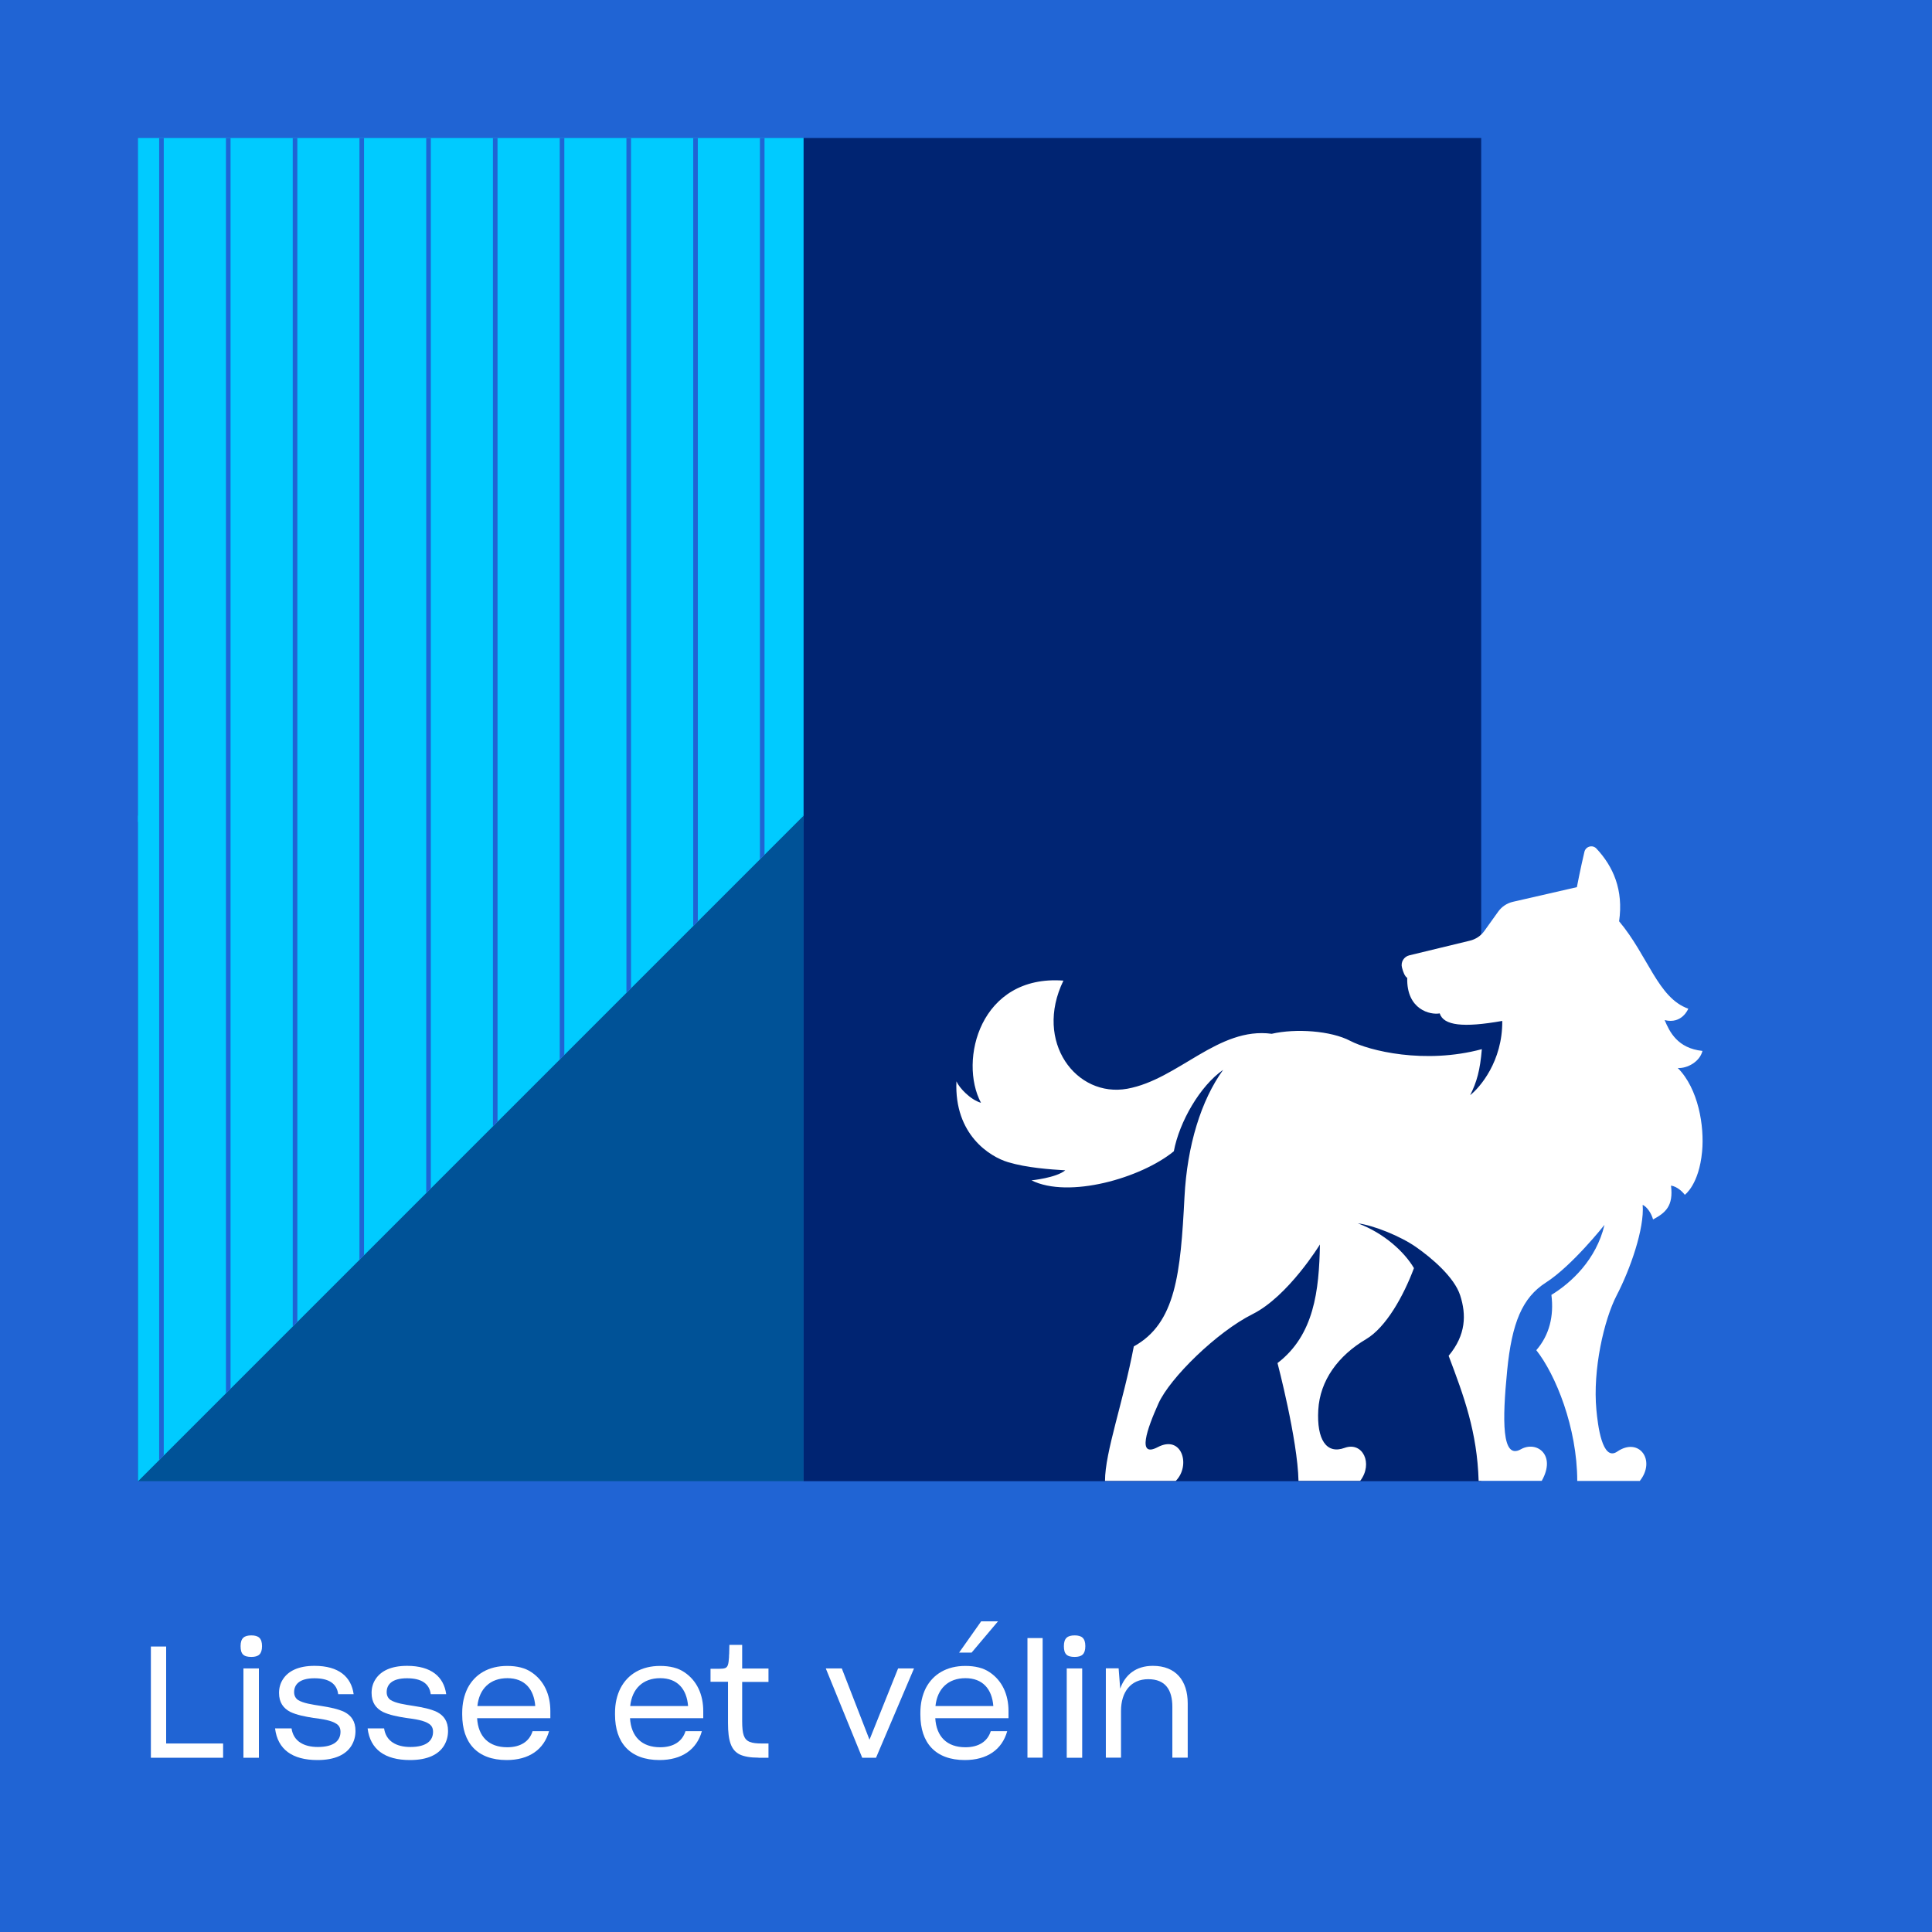 <?xml version="1.0" encoding="UTF-8"?><svg id="ARTWORK" xmlns="http://www.w3.org/2000/svg" xmlns:xlink="http://www.w3.org/1999/xlink" viewBox="0 0 210 210"><defs><style>.cls-1{fill:#002472;}.cls-2{clip-path:url(#clippath-6);}.cls-3{clip-path:url(#clippath-7);}.cls-4{stroke:#d0dc49;}.cls-4,.cls-5,.cls-6,.cls-7,.cls-8,.cls-9{fill:none;}.cls-4,.cls-5,.cls-6,.cls-8,.cls-9{stroke-miterlimit:10;stroke-width:.5px;}.cls-10{clip-path:url(#clippath-4);}.cls-5{stroke:#024935;}.cls-11{fill:#2064d4;}.cls-6{stroke:#2064d4;}.cls-12{fill:#59aa40;}.cls-13{fill:#024935;}.cls-14,.cls-15{fill:#fff;}.cls-15{fill-rule:evenodd;}.cls-16{fill:#f5bf12;}.cls-17{clip-path:url(#clippath-1);}.cls-18{fill:#037242;}.cls-19{clip-path:url(#clippath-5);}.cls-20{fill:#005297;}.cls-21{clip-path:url(#clippath-3);}.cls-8{stroke:#f5bf12;}.cls-22{fill:#00cbff;}.cls-23{clip-path:url(#clippath-2);}.cls-9{stroke:#59aa40;}.cls-24{clip-path:url(#clippath);}</style><clipPath id="clippath"><rect class="cls-7" x="15" y="15" width="146" height="146" transform="translate(176) rotate(90)"/></clipPath><clipPath id="clippath-1"><polygon class="cls-7" points="87.35 88.66 87.35 -57.34 -58.65 -57.34 -58.65 88.66 -58.65 234.66 87.35 88.66"/></clipPath><clipPath id="clippath-2"><rect class="cls-7" x="15" y="-255" width="146" height="146" transform="translate(-94 -270) rotate(90)"/></clipPath><clipPath id="clippath-3"><polygon class="cls-7" points="15 37 -269.37 -247.37 -284.63 -247.37 -423 -109 -423 37 15 37"/></clipPath><clipPath id="clippath-4"><rect class="cls-7" x="285" y="-255" width="146" height="146"/></clipPath><clipPath id="clippath-5"><rect class="cls-7" x="139" y="37" width="146" height="146"/></clipPath><clipPath id="clippath-6"><polygon class="cls-7" points="723 -109 438.63 175.37 438.63 190.63 577 329 723 329 723 -109"/></clipPath><clipPath id="clippath-7"><rect class="cls-7" x="-25.63" y="183" width="164.63" height="146"/></clipPath></defs><rect class="cls-11" width="210" height="210"/><g class="cls-24"><rect class="cls-22" x="-58.99" y="-57" width="146.68" height="146" transform="translate(30.35 1.65) rotate(90)"/><polygon class="cls-20" points="-58.65 234.66 -54 113 87.35 88.66 87.35 234.66 -58.65 234.66"/><polygon class="cls-1" points="87.35 -57.34 87.35 88.66 87.35 234.66 233.35 234.66 233.35 88.66 233.35 -57.34 87.35 -57.34"/><polygon class="cls-22" points="-58.65 234.66 87.35 88.66 -58.65 88.66 -58.65 234.66"/><g class="cls-17"><line class="cls-6" x1="126.38" y1="237.02" x2="126.38" y2="8.45"/><line class="cls-6" x1="119.13" y1="237.02" x2="119.13" y2="8.45"/><line class="cls-6" x1="111.87" y1="237.02" x2="111.87" y2="8.45"/><line class="cls-6" x1="104.62" y1="237.02" x2="104.62" y2="8.45"/><line class="cls-6" x1="97.36" y1="237.02" x2="97.36" y2="8.45"/><line class="cls-6" x1="90.11" y1="237.02" x2="90.11" y2="8.45"/><line class="cls-6" x1="82.85" y1="237.02" x2="82.85" y2="8.45"/><line class="cls-6" x1="75.6" y1="237.02" x2="75.6" y2="8.45"/><line class="cls-6" x1="68.34" y1="237.02" x2="68.34" y2="8.45"/><line class="cls-6" x1="61.09" y1="237.02" x2="61.09" y2="8.45"/><line class="cls-6" x1="53.83" y1="237.02" x2="53.83" y2="8.45"/><line class="cls-6" x1="46.58" y1="237.02" x2="46.58" y2="8.45"/><line class="cls-6" x1="39.32" y1="237.02" x2="39.32" y2="8.45"/><line class="cls-6" x1="32.07" y1="237.02" x2="32.07" y2="8.45"/><line class="cls-6" x1="24.81" y1="237.02" x2="24.81" y2="8.45"/><line class="cls-6" x1="17.55" y1="237.02" x2="17.55" y2="8.45"/><line class="cls-6" x1="10.3" y1="237.02" x2="10.3" y2="8.45"/><line class="cls-6" x1="3.04" y1="237.02" x2="3.04" y2="8.45"/></g></g><g class="cls-23"><rect class="cls-12" x="-131" y="-109" width="146" height="146" transform="translate(-94 22) rotate(90)"/><rect class="cls-13" x="161" y="-109" width="146" height="146" transform="translate(198 -270) rotate(90)"/><polygon class="cls-13" points="-131 -109 15 37 161 -109 -131 -109"/><rect class="cls-12" x="15" y="-109" width="146" height="146" transform="translate(52 -124) rotate(90)"/><g class="cls-21"><circle class="cls-8" cx="-277" cy="-255" r="280.14"/><circle class="cls-8" cx="-277" cy="-255" r="289.48"/><circle class="cls-8" cx="-277" cy="-255" r="298.81"/><circle class="cls-8" cx="-277" cy="-255" r="308.15"/><circle class="cls-8" cx="-277" cy="-255" r="317.49"/><circle class="cls-8" cx="-277" cy="-255" r="326.83"/><circle class="cls-8" cx="-277" cy="-255" r="336.16"/><circle class="cls-8" cx="-277" cy="-255" r="345.5"/><circle class="cls-8" cx="-277" cy="-255" r="354.84"/><circle class="cls-8" cx="-277" cy="-255" r="364.18"/><circle class="cls-8" cx="-277" cy="-255" r="373.51"/><circle class="cls-8" cx="-277" cy="-255" r="382.85"/><circle class="cls-8" cx="-277" cy="-255" r="392.19"/><circle class="cls-8" cx="-277" cy="-255" r="401.53"/></g></g><rect class="cls-7" x="15" y="161" width="180" height="49.1"/><path class="cls-14" d="M16.39,178.97h1.67v10.54h6.19v1.55h-7.85v-12.09Z"/><path class="cls-14" d="M26.15,178.93c0-.87.39-1.17,1.17-1.17s1.16.31,1.16,1.17-.37,1.17-1.16,1.17c-.85,0-1.17-.31-1.17-1.17ZM26.46,181.35h1.68v9.71h-1.68v-9.71Z"/><path class="cls-14" d="M29.91,187.87h1.78c.2,1.39,1.33,2.02,2.86,2.02,1.8,0,2.46-.73,2.46-1.65,0-.39-.14-.66-.41-.85-.56-.39-1.51-.53-2.53-.66-.88-.14-1.8-.31-2.53-.66-.73-.39-1.21-1-1.21-2.06,0-.54.14-1.04.41-1.46.58-.92,1.7-1.48,3.45-1.48,2.63,0,3.99,1.19,4.25,3.08h-1.68c-.15-1.16-1.02-1.73-2.58-1.73-1.67,0-2.21.71-2.21,1.51,0,.36.14.65.42.85.58.36,1.51.49,2.53.65.88.14,1.8.31,2.53.66.73.39,1.19.99,1.19,2.06,0,.59-.15,1.12-.44,1.6-.59.95-1.77,1.56-3.69,1.56-2.75,0-4.33-1.17-4.61-3.43Z"/><path class="cls-14" d="M39.97,187.87h1.78c.2,1.39,1.33,2.02,2.86,2.02,1.8,0,2.46-.73,2.46-1.65,0-.39-.14-.66-.41-.85-.56-.39-1.51-.53-2.53-.66-.88-.14-1.8-.31-2.53-.66-.73-.39-1.21-1-1.21-2.06,0-.54.14-1.04.41-1.46.58-.92,1.7-1.48,3.45-1.48,2.63,0,3.99,1.19,4.25,3.08h-1.68c-.15-1.16-1.02-1.73-2.58-1.73-1.67,0-2.21.71-2.21,1.51,0,.36.14.65.42.85.58.36,1.51.49,2.53.65.88.14,1.8.31,2.53.66.73.39,1.19.99,1.19,2.06,0,.59-.15,1.12-.44,1.6-.59.95-1.77,1.56-3.69,1.56-2.75,0-4.33-1.17-4.61-3.43Z"/><path class="cls-14" d="M55.08,191.31c-3.23,0-4.84-1.9-4.84-4.93v-.2c0-1.02.2-1.9.59-2.69.8-1.53,2.29-2.41,4.3-2.41,1.07,0,1.96.22,2.63.68,1.39.92,2.06,2.46,2.06,4.22v.78h-7.96c.12,2.01,1.27,3.16,3.28,3.16,1.41,0,2.4-.61,2.75-1.75h1.79c-.56,2.01-2.19,3.14-4.61,3.14ZM51.89,185.44h6.29c-.14-1.85-1.16-3.03-3.03-3.03s-3.06,1.14-3.26,3.03Z"/><path class="cls-14" d="M71.69,191.31c-3.23,0-4.84-1.9-4.84-4.93v-.2c0-1.02.2-1.9.6-2.69.8-1.53,2.29-2.41,4.3-2.41,1.07,0,1.96.22,2.63.68,1.39.92,2.06,2.46,2.06,4.22v.78h-7.96c.12,2.01,1.28,3.16,3.28,3.16,1.41,0,2.4-.61,2.75-1.75h1.78c-.56,2.01-2.19,3.14-4.61,3.14ZM68.5,185.44h6.29c-.14-1.85-1.16-3.03-3.03-3.03s-3.06,1.14-3.26,3.03Z"/><path class="cls-14" d="M82.44,191.05c-.87,0-1.55-.12-2.02-.34-.95-.46-1.29-1.48-1.29-3.42v-4.49h-1.9v-1.41h.94c.29,0,.51-.02.66-.08.29-.12.36-.44.41-1.17,0-.08,0-.24.02-.42,0-.39.02-.8.02-.93h1.39v2.57h2.86v1.46h-2.86v4.25c0,.71.05,1.22.17,1.56.25.71.83.88,1.99.88h.7v1.55h-1.07Z"/><path class="cls-14" d="M89.77,181.35h1.73l3.01,7.75,3.11-7.75h1.73l-4.13,9.71h-1.5l-3.96-9.71Z"/><path class="cls-14" d="M104.88,191.31c-3.23,0-4.84-1.9-4.84-4.93v-.2c0-1.02.2-1.9.59-2.69.8-1.53,2.29-2.41,4.3-2.41,1.07,0,1.96.22,2.63.68,1.39.92,2.06,2.46,2.06,4.22v.78h-7.96c.12,2.01,1.27,3.16,3.28,3.16,1.41,0,2.4-.61,2.75-1.75h1.79c-.56,2.01-2.19,3.14-4.61,3.14ZM101.68,185.44h6.29c-.14-1.85-1.16-3.03-3.03-3.03s-3.06,1.14-3.26,3.03ZM108.48,176.23l-2.87,3.4h-1.36l2.4-3.4h1.84Z"/><path class="cls-14" d="M111.68,178.05h1.65v13h-1.65v-13Z"/><path class="cls-14" d="M115.64,178.93c0-.87.39-1.17,1.17-1.17s1.16.31,1.16,1.17-.37,1.17-1.16,1.17c-.85,0-1.17-.31-1.17-1.17ZM115.95,181.35h1.68v9.71h-1.68v-9.71Z"/><path class="cls-14" d="M120.2,191.05v-9.71h1.39l.17,2.21c.53-1.5,1.7-2.48,3.55-2.48,2.5,0,3.79,1.61,3.79,4.08v5.9h-1.67v-5.52c0-1.82-.73-3.01-2.62-3.01s-2.96,1.38-2.96,3.45v5.08h-1.67Z"/><g class="cls-10"><rect class="cls-16" x="139" y="37" width="146" height="146"/><rect class="cls-13" x="139" y="-109" width="146" height="146"/><g class="cls-19"><line class="cls-4" x1="333.6" y1="-149.54" x2="39.47" y2="144.59"/><line class="cls-4" x1="333.6" y1="-137.52" x2="39.47" y2="156.6"/><line class="cls-4" x1="333.6" y1="-125.51" x2="39.47" y2="168.62"/><line class="cls-4" x1="333.6" y1="-113.49" x2="39.47" y2="180.64"/><line class="cls-4" x1="333.6" y1="-101.47" x2="39.47" y2="192.66"/><line class="cls-4" x1="333.6" y1="-89.45" x2="39.47" y2="204.68"/><line class="cls-4" x1="333.6" y1="-77.43" x2="39.47" y2="216.7"/><line class="cls-4" x1="333.6" y1="-65.41" x2="39.47" y2="228.72"/><line class="cls-4" x1="333.6" y1="-53.39" x2="39.47" y2="240.73"/><line class="cls-4" x1="333.6" y1="-41.38" x2="39.47" y2="252.75"/><line class="cls-4" x1="333.6" y1="-29.36" x2="39.47" y2="264.77"/><line class="cls-4" x1="333.6" y1="-17.34" x2="39.47" y2="276.79"/><line class="cls-4" x1="333.6" y1="-5.32" x2="39.47" y2="288.81"/><line class="cls-4" x1="333.6" y1="6.7" x2="39.47" y2="300.83"/><line class="cls-4" x1="333.6" y1="18.72" x2="39.47" y2="312.84"/><line class="cls-4" x1="333.6" y1="30.74" x2="39.47" y2="324.86"/><line class="cls-4" x1="333.6" y1="42.75" x2="39.47" y2="336.88"/><line class="cls-4" x1="333.6" y1="54.77" x2="39.47" y2="348.9"/><line class="cls-4" x1="333.6" y1="66.79" x2="39.47" y2="360.92"/><line class="cls-4" x1="333.6" y1="78.81" x2="39.47" y2="372.94"/><line class="cls-4" x1="333.6" y1="90.83" x2="39.47" y2="384.96"/><line class="cls-4" x1="333.6" y1="102.85" x2="39.47" y2="396.97"/><line class="cls-4" x1="333.6" y1="114.86" x2="39.47" y2="408.99"/><line class="cls-4" x1="333.6" y1="126.88" x2="39.47" y2="421.01"/></g><path class="cls-12" d="M285-109h0V37h-146c0-80.58,65.42-146,146-146Z" transform="translate(424 -72) rotate(180)"/><rect class="cls-18" x="-25.63" y="183" width="164.63" height="146"/><rect class="cls-13" x="-7" y="37" width="146" height="146"/><rect class="cls-16" x="-7" y="-109" width="146" height="146"/><path class="cls-8" d="M138.78,109.89c-40.19,0-72.78-32.58-72.78-72.78"/><path class="cls-8" d="M138.78,110c-40.19,0-72.78,32.58-72.78,72.78"/><path class="cls-8" d="M-7,109.89c40.19,0,72.78-32.58,72.78-72.78"/><path class="cls-8" d="M-7,110c40.19,0,72.78,32.58,72.78,72.78"/><rect class="cls-13" x="139" y="183" width="146" height="146"/><path class="cls-8" d="M139.22-109.22c80.51,0,145.78,65.27,145.78,145.78v.44"/><g class="cls-2"><circle class="cls-8" cx="431" cy="183" r="224.12"/><circle class="cls-8" cx="431" cy="183" r="233.45"/><circle class="cls-8" cx="431" cy="183" r="242.79"/><circle class="cls-8" cx="431" cy="183" r="252.13"/><circle class="cls-8" cx="431" cy="183" r="261.46"/><circle class="cls-8" cx="431" cy="183" r="270.8"/><circle class="cls-8" cx="431" cy="183" r="280.14"/><circle class="cls-8" cx="431" cy="183" r="289.48"/><circle class="cls-8" cx="431" cy="183" r="298.81"/><circle class="cls-8" cx="431" cy="183" r="308.15"/><circle class="cls-8" cx="431" cy="183" r="317.49"/><circle class="cls-8" cx="431" cy="183" r="326.83"/><circle class="cls-8" cx="431" cy="183" r="336.16"/><circle class="cls-8" cx="431" cy="183" r="345.5"/><circle class="cls-8" cx="431" cy="183" r="354.84"/><circle class="cls-8" cx="431" cy="183" r="364.18"/><circle class="cls-8" cx="431" cy="183" r="373.51"/><circle class="cls-8" cx="431" cy="183" r="382.85"/><circle class="cls-8" cx="431" cy="183" r="392.19"/><circle class="cls-8" cx="431" cy="183" r="401.53"/></g><circle class="cls-9" cx="66" cy="110" r="72.89"/><g class="cls-3"><line class="cls-5" x1="-272.04" y1="500.64" x2="17.64" y2="-1.09"/><line class="cls-5" x1="-252.73" y1="500.64" x2="36.95" y2="-1.09"/><line class="cls-5" x1="-233.42" y1="500.64" x2="56.26" y2="-1.09"/><line class="cls-5" x1="-214.11" y1="500.64" x2="75.57" y2="-1.09"/><line class="cls-5" x1="-194.8" y1="500.64" x2="94.88" y2="-1.09"/><line class="cls-5" x1="-175.49" y1="500.64" x2="114.19" y2="-1.09"/><line class="cls-5" x1="-156.18" y1="500.64" x2="133.5" y2="-1.09"/><line class="cls-5" x1="-136.87" y1="500.64" x2="152.81" y2="-1.09"/><line class="cls-5" x1="-117.56" y1="500.64" x2="172.12" y2="-1.09"/><line class="cls-5" x1="-98.25" y1="500.64" x2="191.43" y2="-1.09"/><line class="cls-5" x1="-78.94" y1="500.64" x2="210.74" y2="-1.09"/><line class="cls-5" x1="-59.63" y1="500.64" x2="230.05" y2="-1.09"/><line class="cls-5" x1="-40.32" y1="500.64" x2="249.36" y2="-1.09"/><line class="cls-5" x1="-21.01" y1="500.64" x2="268.67" y2="-1.09"/><line class="cls-5" x1="-1.7" y1="500.64" x2="287.98" y2="-1.09"/><line class="cls-5" x1="17.61" y1="500.64" x2="307.29" y2="-1.09"/><line class="cls-5" x1="36.92" y1="500.64" x2="326.6" y2="-1.09"/><line class="cls-5" x1="56.23" y1="500.64" x2="345.91" y2="-1.09"/><line class="cls-5" x1="75.54" y1="500.64" x2="365.22" y2="-1.09"/><line class="cls-5" x1="94.85" y1="500.64" x2="384.53" y2="-1.09"/><line class="cls-5" x1="114.16" y1="500.64" x2="403.84" y2="-1.09"/><line class="cls-5" x1="152.78" y1="500.64" x2="442.46" y2="-1.09"/><line class="cls-5" x1="172.09" y1="500.64" x2="461.77" y2="-1.09"/><line class="cls-5" x1="133.47" y1="500.64" x2="423.15" y2="-1.09"/><line class="cls-5" x1="191.4" y1="500.64" x2="481.08" y2="-1.09"/><line class="cls-5" x1="-272.04" y1="-1.09" x2="17.64" y2="500.64"/><line class="cls-5" x1="-252.73" y1="-1.09" x2="36.95" y2="500.64"/><line class="cls-5" x1="-233.42" y1="-1.09" x2="56.26" y2="500.64"/><line class="cls-5" x1="-214.11" y1="-1.09" x2="75.57" y2="500.64"/><line class="cls-5" x1="-194.8" y1="-1.09" x2="94.88" y2="500.64"/><line class="cls-5" x1="-175.49" y1="-1.09" x2="114.19" y2="500.64"/><line class="cls-5" x1="-156.18" y1="-1.09" x2="133.5" y2="500.64"/><line class="cls-5" x1="-136.87" y1="-1.09" x2="152.81" y2="500.64"/><line class="cls-5" x1="-117.56" y1="-1.09" x2="172.12" y2="500.64"/><line class="cls-5" x1="-98.25" y1="-1.09" x2="191.43" y2="500.64"/><line class="cls-5" x1="-78.94" y1="-1.09" x2="210.74" y2="500.64"/><line class="cls-5" x1="-59.63" y1="-1.09" x2="230.05" y2="500.64"/><line class="cls-5" x1="-40.32" y1="-1.09" x2="249.36" y2="500.64"/><line class="cls-5" x1="-21.01" y1="-1.09" x2="268.67" y2="500.64"/><line class="cls-5" x1="-1.7" y1="-1.09" x2="287.98" y2="500.64"/><line class="cls-5" x1="17.61" y1="-1.09" x2="307.29" y2="500.64"/><line class="cls-5" x1="36.92" y1="-1.09" x2="326.6" y2="500.64"/><line class="cls-5" x1="56.23" y1="-1.09" x2="345.91" y2="500.64"/><line class="cls-5" x1="75.54" y1="-1.09" x2="365.22" y2="500.64"/><line class="cls-5" x1="94.85" y1="-1.09" x2="384.53" y2="500.64"/><line class="cls-5" x1="114.16" y1="-1.09" x2="403.84" y2="500.64"/><line class="cls-5" x1="152.78" y1="-1.09" x2="442.46" y2="500.64"/><line class="cls-5" x1="172.09" y1="-1.09" x2="461.77" y2="500.64"/><line class="cls-5" x1="133.47" y1="-1.09" x2="423.15" y2="500.64"/><line class="cls-5" x1="191.4" y1="-1.09" x2="481.08" y2="500.64"/></g></g><circle class="cls-1" cx="160.5" cy="116.5" r="9.5"/><path class="cls-15" d="M182.39,116.09c1.01.05,2.37-.68,2.66-1.86-2.71-.28-3.58-2.08-4.11-3.35,1.9.48,2.57-1.24,2.57-1.24-3.3-1.16-4.37-5.75-7.52-9.5.49-3.41-.64-5.96-2.47-7.91-.42-.44-1.16-.23-1.3.36-.44,1.85-.82,3.84-.82,3.84l-6.94,1.59c-.66.15-1.23.53-1.62,1.08l-1.49,2.08c-.38.54-.95.92-1.59,1.07l-6.57,1.59c-.59.14-.96.74-.8,1.33.12.48.31.97.57,1.12-.09,3.48,2.54,4.05,3.53,3.86.42,1.33,2.56,1.57,6.8.82.04,4.39-2.44,7.25-3.49,8.07.72-1.42,1.08-2.71,1.27-5-6.22,1.67-12.25.17-14.3-.9-2.11-1.11-5.93-1.37-8.54-.77,0,0,0,0,0,0-5.81-.79-10.15,4.96-15.69,5.97-5.54,1.01-10.19-5.09-6.95-11.75-9.06-.68-11.41,8.69-8.96,13.28-1.14-.33-2.34-1.59-2.67-2.33-.25,5.82,3.67,8.2,5.6,8.78,2.06.62,4.59.79,6.23.89-.98.82-3.67,1.09-3.67,1.09,4.03,2.01,11.89-.23,15.47-3.16.6-3.2,2.85-7.11,5.36-8.85-2.4,3.31-3.91,8.23-4.2,13.8-.43,8.35-.94,13.74-5.51,16.26-1.16,6.11-3.13,11.48-3.13,14.62h7.69c1.66-1.66.68-5.06-1.96-3.67-2.28,1.2-1.17-1.97.08-4.75,1.25-2.78,6.35-7.77,10.23-9.71,3.88-1.94,7.32-7.57,7.32-7.57-.09,5.01-.63,9.85-4.61,12.89,0,0,2.19,8.33,2.28,12.8h6.71c1.43-1.88.27-4.3-1.7-3.58-1.97.72-3.04-.9-2.86-4.12.18-3.22,2.17-5.91,5.2-7.7,2.16-1.28,4.06-4.67,5.2-7.72-1.03-1.75-3.22-3.79-6.1-4.87,1.75.23,4.64,1.4,6.33,2.58s4.17,3.28,4.8,5.27c.66,2.06.65,4.26-1.26,6.55,1.66,4.39,3.1,8.27,3.26,13.59h6.86c1.61-2.84-.57-4.39-2.27-3.43-2.09,1.18-2.02-3.14-1.49-8.55.51-5.17,1.63-7.92,4.21-9.57,2.86-1.83,6.37-6.27,6.37-6.27-.9,3.79-3.61,6.29-5.77,7.61.29,2.3-.22,4.37-1.64,6.01,2.1,2.66,4.44,8.4,4.45,14.21h6.8c1.79-2.26-.1-4.8-2.45-3.19-1.65,1.13-2.12-2.93-2.27-4.54-.41-4.33.82-9.79,2.22-12.47,1.46-2.81,3.02-7.25,2.81-9.81.5.24.95.94,1.13,1.59,1.34-.72,2.23-1.45,1.95-3.68.68.1,1.28.7,1.5,1,0,0,1.54-1.08,1.88-4.7.26-2.76-.4-6.84-2.66-9.1Z"/></svg>
